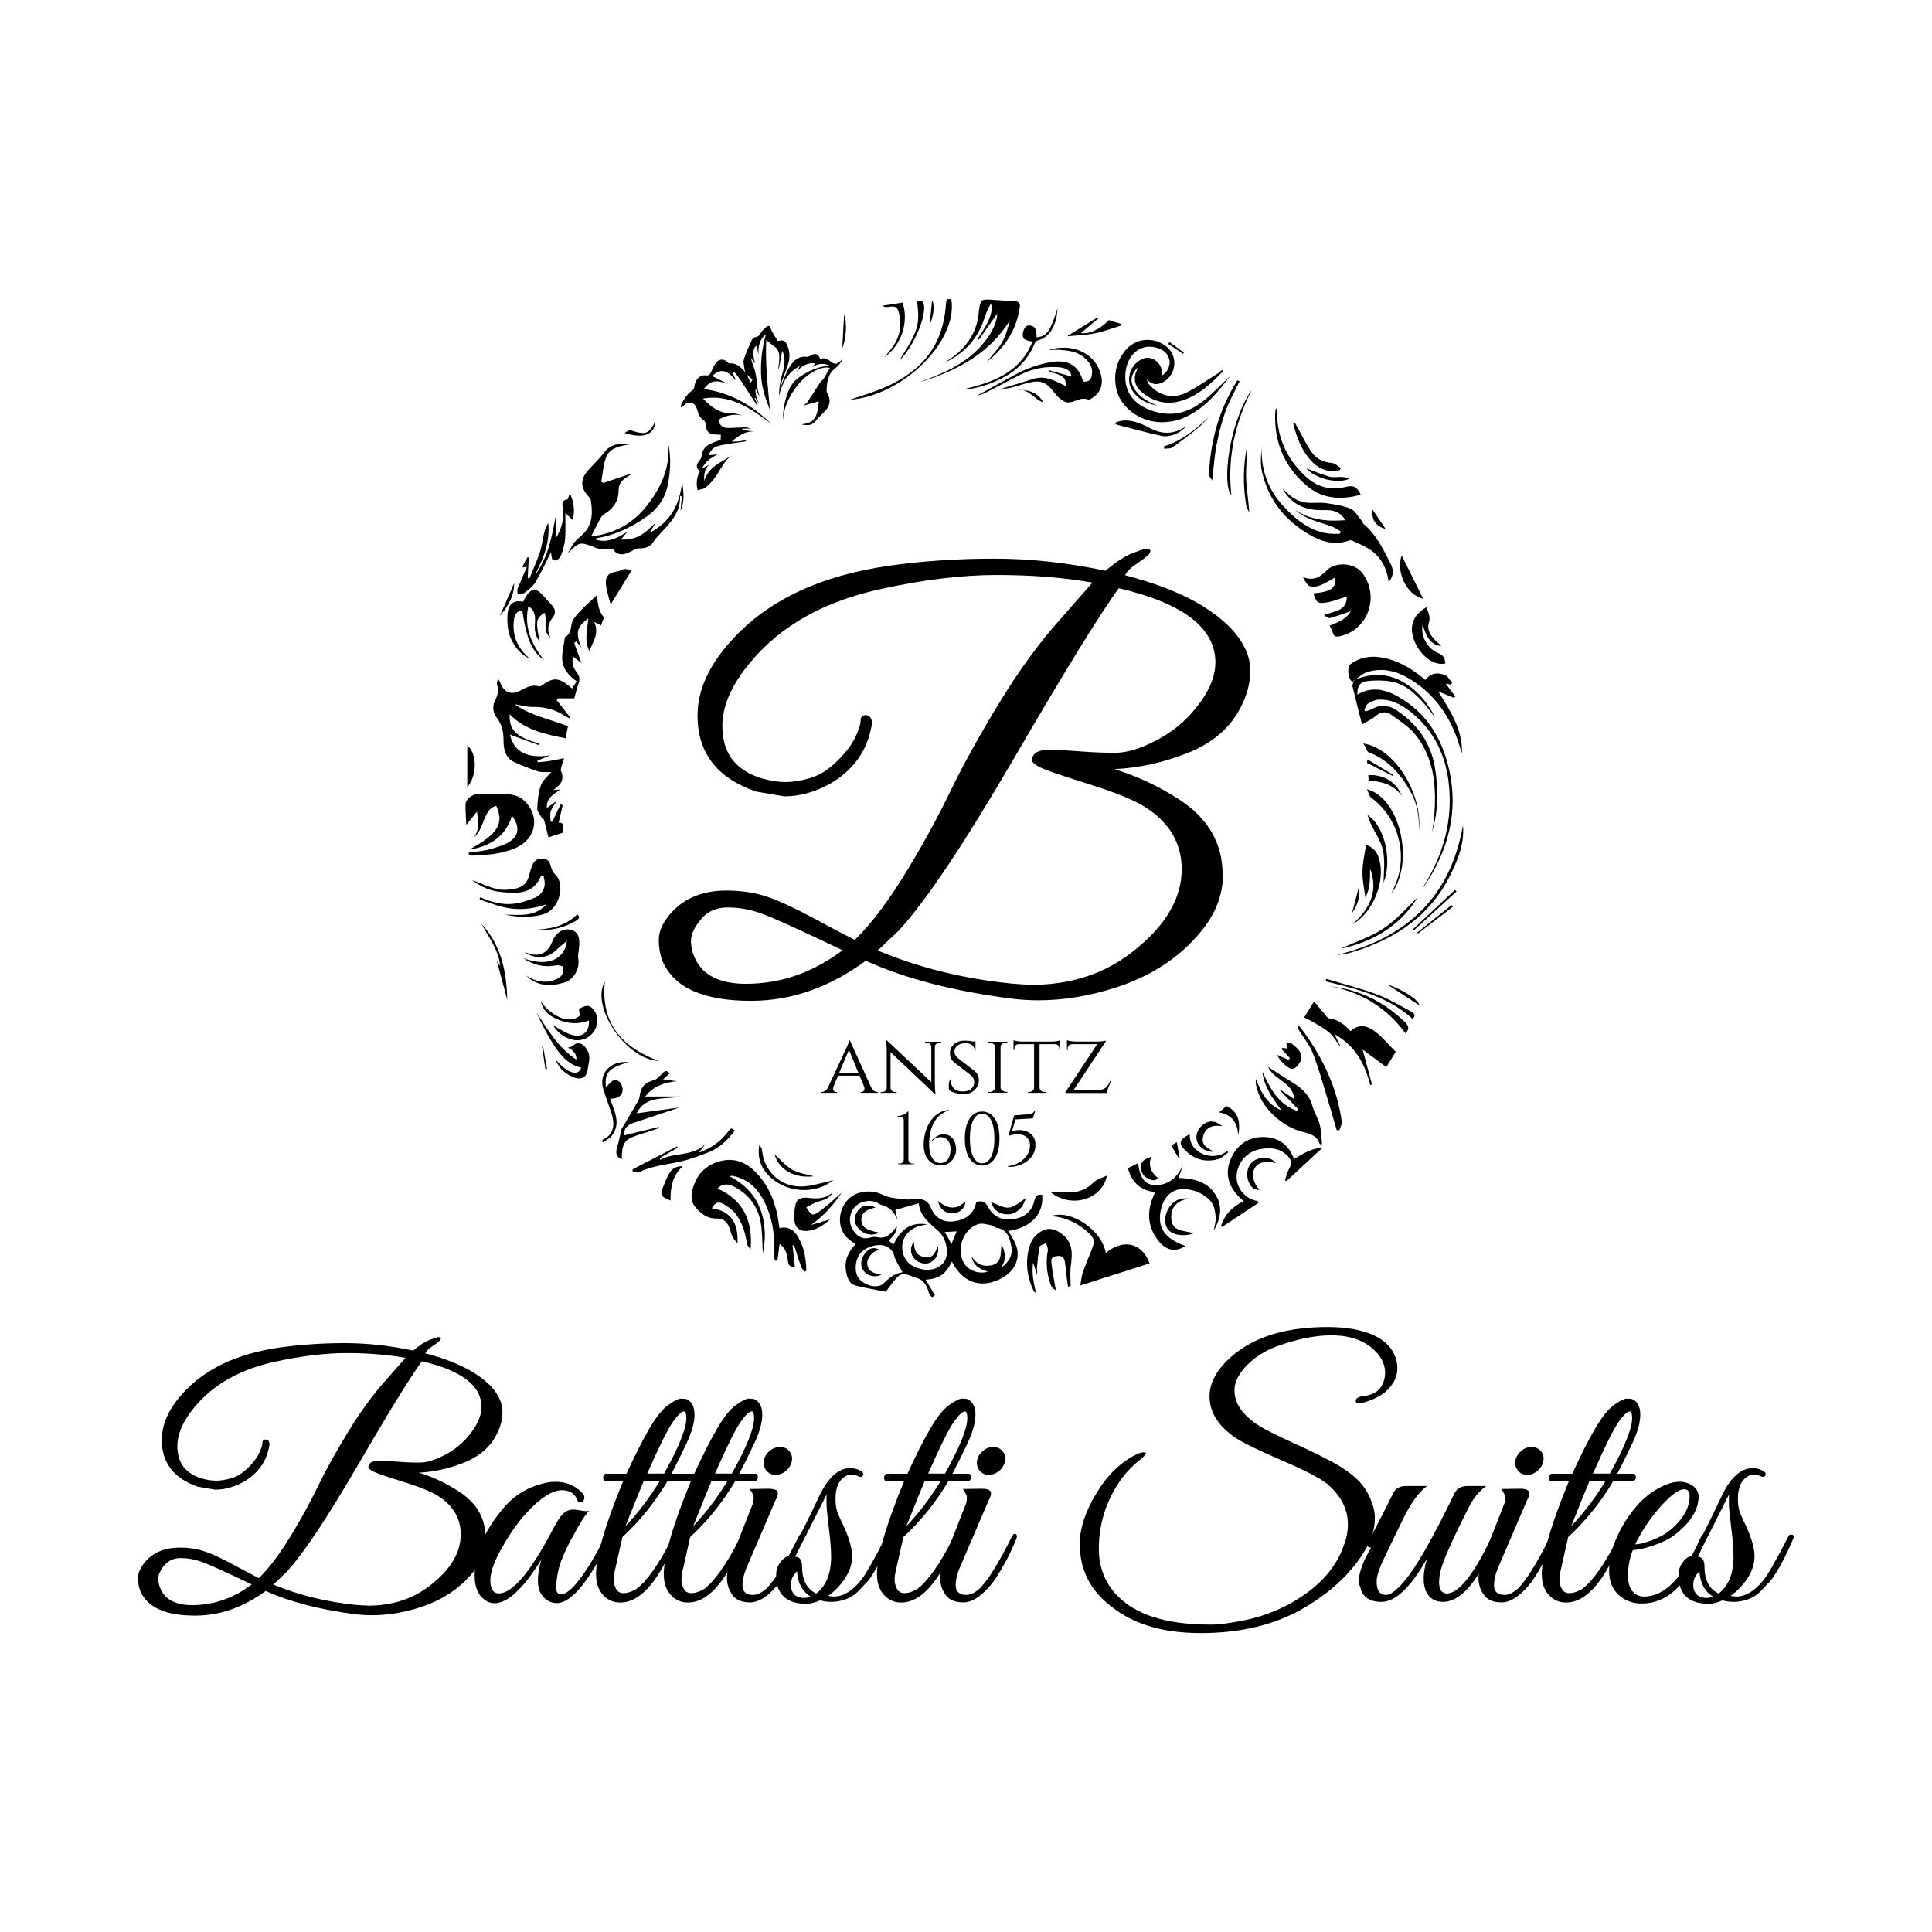 <?xml version="1.0" encoding="UTF-8"?><svg id="Ebene_1" xmlns="http://www.w3.org/2000/svg" viewBox="0 0 141.73 141.73"><defs><style>.cls-1{stroke-width:0px;}</style></defs><path class="cls-1" d="m35.66,112.78c0,.94-.34,1.82-1.02,2.63-.96,1.16-2.24,1.99-3.85,2.51-1.19.38-2.35.57-3.48.57-.41,0-.82-.02-1.22-.07-2.6-.33-4.8-.9-6.6-1.71-1.64,1.21-3.37,1.81-5.19,1.81-2.15,0-3.48-.6-4-1.79-.12-.28-.17-.61-.17-.99s.19-.79.57-1.22c.6-.66,1.42-.99,2.48-.99.69,0,1.32.1,1.89.3s1.26.52,2.08.97c.83.45,1.44.77,1.84.97.73-.71,1.48-1.7,2.26-2.97s1.46-2.51,2.05-3.72c.59-1.22,1.34-2.57,2.25-4.06.91-1.49,1.84-2.76,2.78-3.8l1.42-1.61c-1.31-.23-2.75-.35-4.32-.35s-3.3.21-5.19.62c-2.58.55-4.57,1.66-5.96,3.33-.84,1.01-1.27,1.97-1.27,2.88,0,1.21.59,1.99,1.76,2.36.41.12.78.17,1.09.17s.68-.06,1.09-.17c.41-.12.82-.36,1.2-.73.39-.37.67-.73.84-1.08s.26-.61.26-.78.08-.26.25-.26c.17.02.26.13.27.35v.02c-.18,1.21-.83,2.13-1.94,2.76-.68.36-1.36.55-2.04.55l-1.29-.22c-1.75-.61-2.63-1.75-2.63-3.43,0-1.14.5-2.27,1.51-3.38,1.62-1.82,4-2.95,7.15-3.4,1.52-.21,3.11-.32,4.75-.32s3.32.18,5.03.55c.46-.4.87-.66,1.22-.79s.55-.2.61-.2.09,0,.11.02c.1,0,.12.05.06.16-.06.11-.24.26-.55.46s-.49.38-.56.55c2.25.58,3.87,1.41,4.87,2.48.53.6.79,1.2.79,1.82s-.18,1.25-.55,1.87c-.48.83-1.26,1.45-2.33,1.87-1.08.42-2.16.66-3.25.71,1.06.33,2.04.79,2.95,1.39,1.29.84,1.94,1.97,1.94,3.38h0Zm-17.2,3.45c-1.94-.93-3.16-1.48-3.67-1.66-.51-.18-1.02-.27-1.53-.27s-.91.18-1.2.53-.45.68-.45.97.07.57.2.83c.36.74,1.13,1.12,2.28,1.12,1.57,0,3.03-.5,4.37-1.51h0Zm8.51,1.56c1.85,0,3.43-.53,4.72-1.59,1.41-1.13,2.11-2.34,2.11-3.65s-.72-2.38-2.16-3.08c-.53-.25-1.18-.49-1.95-.73-.77-.24-1.39-.44-1.86-.61s-.74-.32-.81-.47c0-.31.24-.48.72-.5.31,0,.79.02,1.44.07.64.05,1.2.07,1.66.06.46,0,1.02-.17,1.68-.5.65-.32,1.21-.74,1.68-1.25.74-.83,1.12-1.6,1.12-2.33,0-1.56-1.46-2.67-4.37-3.35-.88,1.21-2.45,3.76-4.72,7.66-2.27,3.9-4.01,6.51-5.24,7.83l-.94.89c1.87.78,3.88,1.27,6.03,1.49.31.03.61.05.89.05h0Z"/><path class="cls-1" d="m41.94,112.84c-.55,1.05-.87,1.84-.98,2.36-.11.52-.16.94-.16,1.27s.12.48.37.48c.31,0,.7-.29,1.17-.87.68-.84,1.35-1.94,2.01-3.3.07-.15.14-.23.22-.25.13-.05.2,0,.2.15,0,.08-.02.18-.07.3-1.52,3.08-2.81,4.62-3.85,4.62-.48,0-.87-.23-1.17-.69-.15-.25-.22-.58-.22-.99s.08-.92.25-1.51c-1.32,2.13-2.47,3.2-3.43,3.2-.26,0-.51-.08-.72-.25-.5-.35-.74-.94-.74-1.79,0-1.62.7-3.27,2.11-4.94.79-.93,1.77-1.53,2.93-1.81.31-.08.61-.12.89-.12.76,0,1.41.26,1.94.79.17.18.22.36.15.52s-.21.23-.42.2c-.18-.6-.58-.89-1.19-.89-.71,0-1.59.56-2.63,1.69-.6.66-1.15,1.44-1.66,2.33-.64,1.08-.97,1.94-.97,2.58s.21.97.62.97c.99,0,2.29-1.52,3.9-4.57.31-.61.58-1.03.79-1.25.22-.22.49-.33.82-.33.07,0,.24.02.51.07s.48.06.61.02c-.3.3-.72.97-1.27,2.02h0Z"/><path class="cls-1" d="m43.72,115.56c0-1.37.66-3.67,1.99-6.9h-1.29c-.08,0-.14-.05-.16-.14s-.02-.18.02-.27c.04-.09.1-.14.19-.14h1.49c.6-1.31,1.15-2.4,1.66-3.28.51-.88.98-1.47,1.42-1.77.43-.31.74-.46.93-.46s.33.02.41.05c.38.18.57.56.57,1.13s-.19,1.26-.57,2.07c-.38.81-.75,1.56-1.12,2.26h1.19c.08,0,.14.05.16.14.02.09.02.18-.02.27-.04.09-.1.14-.19.14h-1.44c-.91,1.54-2.01,2.9-3.3,4.1l-.57,2.53c-.05.22-.07.43-.07.63s.06.42.17.63.3.32.55.32c.28,0,.6-.1.94-.3.79-.6,1.67-1.84,2.63-3.75.07-.15.14-.24.24-.27s.14-.01.16.06c.02.07,0,.2-.07.36-.55,1.14-.98,1.95-1.29,2.43-.89,1.44-1.85,2.16-2.85,2.16-.51,0-.93-.19-1.27-.57s-.5-.86-.5-1.44h0Zm4.67-6.9h-1.17c-.2.46-.64,1.56-1.34,3.3.89-.93,1.73-2.03,2.51-3.3Zm.32-.55c1.09-1.95,1.64-3.31,1.64-4.07,0-.33-.06-.5-.17-.5-.18,0-.46.26-.83.79-.37.53-1,1.79-1.87,3.77h1.24Z"/><path class="cls-1" d="m48.69,115.56c0-1.37.66-3.67,1.99-6.9h-1.29c-.08,0-.14-.05-.16-.14s-.02-.18.02-.27c.04-.09.1-.14.19-.14h1.49c.6-1.31,1.15-2.4,1.66-3.28.51-.88.98-1.47,1.42-1.77.43-.31.74-.46.93-.46s.33.02.41.05c.38.18.57.56.57,1.13s-.19,1.26-.57,2.07c-.38.81-.75,1.56-1.12,2.26h1.19c.08,0,.14.05.16.14.02.09.02.18-.02.27-.04.09-.1.14-.19.14h-1.44c-.91,1.54-2.01,2.9-3.3,4.1l-.57,2.53c-.05.22-.07.43-.07.63s.06.42.17.63.3.32.55.32c.28,0,.6-.1.94-.3.79-.6,1.67-1.84,2.63-3.75.07-.15.14-.24.24-.27s.14-.01.16.06c.02.07,0,.2-.07.36-.55,1.14-.98,1.95-1.29,2.43-.89,1.44-1.85,2.16-2.85,2.16-.51,0-.93-.19-1.27-.57s-.5-.86-.5-1.44h0Zm4.67-6.9h-1.17c-.2.46-.64,1.56-1.34,3.3.89-.93,1.73-2.03,2.51-3.3Zm.32-.55c1.09-1.95,1.64-3.31,1.64-4.07,0-.33-.06-.5-.17-.5-.18,0-.46.26-.83.79-.37.53-1,1.79-1.87,3.77h1.24Z"/><path class="cls-1" d="m55.24,117c.31,0,.64-.16.99-.47.61-.61,1.39-1.86,2.33-3.75.12-.25.23-.32.35-.22.03.03.05.09.05.16s-.07.26-.2.55-.25.55-.36.78-.31.61-.62,1.13c-.31.52-.58.92-.83,1.2-.68.78-1.32,1.17-1.92,1.17s-1.04-.18-1.3-.55c-.26-.36-.4-.77-.4-1.22s.11-.93.32-1.46l1.59-4.05c.03-.1.05-.23.05-.4s-.1-.38-.3-.64l1.37-.02c.38,0,.6.07.67.21.07.14.02.36-.15.66l-1.99,4.64c-.28.61-.42,1.13-.42,1.56,0,.48.26.72.77.72h0Zm2.43-9.11c-.23.2-.49.3-.77.3s-.51-.1-.67-.3c-.17-.2-.23-.44-.2-.72.05-.28.19-.52.42-.72.23-.2.49-.3.77-.3s.51.1.68.3.24.44.19.72c-.05.28-.19.52-.42.72h0Z"/><path class="cls-1" d="m60.73,117.07c.22.03.36.05.45.05.66,0,1.32-.39,1.96-1.17.35-.43.97-1.51,1.86-3.25.03-.08.09-.12.17-.12.15-.02.22.04.22.17,0,.03-.04.13-.11.29-.07.16-.15.31-.21.47-.07.16-.17.38-.32.68s-.28.54-.38.72c-.11.18-.24.41-.41.67-.17.26-.33.47-.5.62l-.52.55c-.28.28-.61.48-.99.6-.61.2-1.21.21-1.79.05-.38.17-.72.25-1.02.25-1.17,0-1.89-.46-2.13-1.39-.05-.22-.07-.48-.07-.78s.1-.6.31-.88c.21-.28.43-.43.66-.45.84-1.6,1.56-3.05,2.16-4.34.66-1.41,1.43-2.11,2.31-2.11.23,0,.46.05.68.16.22.11.31.23.25.36s-.18.16-.36.07c-.18-.08-.34-.12-.47-.12s-.25.02-.35.07c-.56.26-.84.84-.84,1.71,0,.46.07.84.2,1.14s.28.62.45.97c.38.86.57,1.56.57,2.11s-.17,1.08-.52,1.61c-.35.53-.76.96-1.24,1.29h0Zm-2.71-.84c0,.1,0,.21.02.32.13.45.44.67.92.67.2,0,.36-.03.5-.1-.61-.38-.94-1-.99-1.86-.3.3-.45.62-.45.97h0Zm1.86.67c.73-.56,1.09-1.47,1.09-2.73,0-.51-.06-1.22-.17-2.11s-.17-1.5-.17-1.81,0-.53.02-.64c-1.26,2.52-2.04,4.05-2.33,4.59.35,0,.52.25.52.74,0,.98.35,1.63,1.04,1.96h0Z"/><path class="cls-1" d="m64.33,115.56c0-1.37.66-3.67,1.99-6.9h-1.29c-.08,0-.14-.05-.16-.14s-.02-.18.02-.27.1-.14.19-.14h1.49c.6-1.31,1.15-2.4,1.66-3.28.51-.88.98-1.47,1.42-1.77.43-.31.74-.46.93-.46s.33.02.41.05c.38.18.57.56.57,1.13s-.19,1.26-.57,2.07c-.38.81-.75,1.56-1.12,2.26h1.19c.08,0,.14.05.16.14.02.09.02.18-.02.27s-.1.14-.19.14h-1.44c-.91,1.54-2.01,2.9-3.3,4.1l-.57,2.53c-.05.22-.07.43-.07.63s.06.42.17.63.3.32.55.32c.28,0,.6-.1.94-.3.79-.6,1.67-1.84,2.63-3.75.07-.15.14-.24.24-.27s.14-.01.16.06c.02.07,0,.2-.07.36-.55,1.14-.98,1.95-1.29,2.43-.89,1.44-1.85,2.16-2.85,2.16-.51,0-.93-.19-1.27-.57-.33-.38-.5-.86-.5-1.44h0Zm4.67-6.9h-1.17c-.2.46-.64,1.56-1.34,3.3.89-.93,1.73-2.03,2.51-3.3Zm.32-.55c1.09-1.95,1.64-3.31,1.64-4.07,0-.33-.06-.5-.17-.5-.18,0-.46.26-.83.79-.37.53-1,1.79-1.87,3.77h1.24Z"/><path class="cls-1" d="m70.88,117c.31,0,.65-.16.99-.47.61-.61,1.39-1.86,2.33-3.75.12-.25.23-.32.35-.22.03.03.05.09.05.16s-.07.26-.2.55-.25.55-.36.78-.31.61-.62,1.13c-.31.52-.58.92-.83,1.2-.68.78-1.32,1.17-1.92,1.17s-1.04-.18-1.3-.55c-.26-.36-.4-.77-.4-1.22s.11-.93.32-1.46l1.59-4.05c.03-.1.05-.23.05-.4s-.1-.38-.3-.64l1.37-.02c.38,0,.6.07.67.21.07.14.02.36-.15.66l-1.99,4.64c-.28.61-.42,1.13-.42,1.56,0,.48.26.72.77.72h0Zm2.43-9.11c-.23.2-.49.3-.77.3s-.51-.1-.67-.3c-.17-.2-.23-.44-.2-.72.05-.28.19-.52.42-.72.23-.2.49-.3.77-.3s.51.1.68.3.24.44.19.72c-.05.28-.19.52-.42.72Z"/><path class="cls-1" d="m101.61,100.69c0-.58-.26-1.13-.79-1.64-.76-.73-1.81-1.09-3.15-1.09-1.17,0-2.47.26-3.9.77-.74.26-1.39.63-1.94,1.09-.84.73-1.27,1.46-1.27,2.18,0,.98.62,1.85,1.86,2.63.46.28,1.39.74,2.79,1.38,1.4.64,2.42,1.15,3.07,1.55.98.6,1.65,1.23,2.02,1.91s.56,1.31.56,1.89c0,.83-.27,1.67-.82,2.53-.96,1.54-2.37,2.86-4.22,3.97-2.13,1.29-4.71,1.94-7.72,1.94s-5.2-.74-6.9-2.21c-1.32-1.13-1.99-2.57-1.99-4.34,0-1.13.41-2.37,1.23-3.72.82-1.36,1.82-2.32,3.02-2.88.25-.1.43-.13.56-.1.12.03.02.19-.31.47-.71.56-1.28,1.18-1.71,1.86-.93,1.46-1.39,3.04-1.39,4.74,0,1.13.31,2.11.94,2.95,1.13,1.51,3.08,2.36,5.86,2.56.31.03.78.05,1.4.05s1.46-.11,2.53-.33c1.07-.22,2.1-.59,3.09-1.1,2.13-1.13,3.52-2.58,4.15-4.37.2-.53.3-1.04.3-1.54,0-1.13-.51-2.12-1.51-2.98-.55-.43-1.66-1.01-3.34-1.73-1.68-.72-2.81-1.27-3.39-1.65-1.27-.86-1.91-1.88-1.91-3.05,0-1.03.57-2.03,1.71-3,1.64-1.39,3.96-2.08,6.95-2.08,1.41,0,2.55.21,3.44.63.89.42,1.43,1.06,1.63,1.9.03.17.05.33.05.5,0,.64-.3,1.22-.89,1.74-.41.33-.97.6-1.66.79-.3.08-.46.05-.5-.1-.03-.22.17-.35.62-.4.79-.1,1.28-.5,1.46-1.19.05-.18.07-.36.07-.52h0Z"/><path class="cls-1" d="m99.67,116.11c0-.71.31-1.57.92-2.58-.26,0-.34-.13-.22-.4l.45-.87c.56-1.08,1.03-1.99,1.39-2.73.17-.35.49-.52.97-.52h1.51c-.6.43-1.2,1.26-1.8,2.5-.6,1.23-1.07,2.2-1.4,2.9-.33.7-.5,1.24-.5,1.6s.06.62.19.77c.12.15.29.22.51.22.31,0,.75-.33,1.32-.99.88-1.03,2.11-3.19,3.7-6.48.18-.35.5-.52.97-.52h1.34c-.36.28-.65.57-.86.87-.21.3-.49.83-.86,1.59-.99,1.99-1.55,3.3-1.66,3.95-.05.23-.07.45-.07.64,0,.53.18.81.55.84.89,0,1.99-1.38,3.3-4.15.1-.23.2-.32.3-.27.1.05.15.12.15.2s-.07.27-.22.57c-.15.3-.29.59-.43.87-.14.28-.36.67-.64,1.15-.29.49-.56.87-.81,1.15-.64.73-1.28,1.09-1.9,1.09s-1.05-.27-1.28-.82c-.1-.25-.15-.56-.15-.94s.08-.85.25-1.42c-1.21,2.12-2.32,3.18-3.35,3.18-.89,0-1.42-.37-1.56-1.12-.05-.08-.07-.18-.07-.3h0Z"/><path class="cls-1" d="m110.37,117c.31,0,.64-.16.99-.47.61-.61,1.39-1.86,2.33-3.75.12-.25.23-.32.35-.22.03.03.05.09.05.16s-.07.26-.2.55c-.13.29-.25.55-.36.78s-.31.61-.62,1.13c-.31.52-.58.92-.83,1.2-.68.78-1.32,1.17-1.92,1.17s-1.04-.18-1.3-.55c-.26-.36-.4-.77-.4-1.22s.11-.93.32-1.46l1.59-4.05c.03-.1.05-.23.05-.4s-.1-.38-.3-.64l1.37-.02c.38,0,.6.07.67.21.07.14.02.36-.15.66l-1.99,4.64c-.28.61-.42,1.13-.42,1.56,0,.48.26.72.77.72h0Zm2.43-9.11c-.23.2-.49.3-.77.3s-.51-.1-.67-.3-.23-.44-.2-.72c.05-.28.19-.52.42-.72.23-.2.49-.3.77-.3s.51.1.68.3.24.44.19.72c-.05.28-.19.52-.42.72h0Z"/><path class="cls-1" d="m113.1,115.56c0-1.37.66-3.67,1.99-6.9h-1.29c-.08,0-.14-.05-.16-.14s-.02-.18.02-.27c.04-.09.1-.14.19-.14h1.49c.6-1.31,1.15-2.4,1.66-3.28.51-.88.98-1.47,1.42-1.77.43-.31.74-.46.93-.46s.33.02.41.05c.38.18.57.56.57,1.13s-.19,1.26-.57,2.07c-.38.81-.75,1.56-1.12,2.26h1.19c.08,0,.14.05.16.14.02.09.02.18-.02.27-.04.09-.1.14-.19.14h-1.44c-.91,1.54-2.01,2.9-3.3,4.1l-.57,2.53c-.05.22-.07.43-.07.63s.06.42.17.63.3.32.55.32c.28,0,.6-.1.94-.3.79-.6,1.67-1.84,2.63-3.75.07-.15.14-.24.24-.27.09-.03.14-.01.16.06.02.07,0,.2-.07.36-.55,1.14-.98,1.95-1.29,2.43-.89,1.44-1.85,2.16-2.85,2.16-.51,0-.93-.19-1.27-.57s-.5-.86-.5-1.44h0Zm4.67-6.9h-1.17c-.2.46-.64,1.56-1.34,3.3.89-.93,1.73-2.03,2.51-3.3Zm.32-.55c1.09-1.95,1.64-3.31,1.64-4.07,0-.33-.06-.5-.17-.5-.18,0-.46.26-.83.79-.37.53-1,1.79-1.87,3.77h1.24Z"/><path class="cls-1" d="m119.78,113.72c-.23.56-.35,1.19-.35,1.89,0,.46.1.83.31,1.1s.5.41.88.41c1.51,0,2.87-1.42,4.1-4.25.12-.26.26-.38.42-.35.07.02.1.06.1.12s-.19.5-.56,1.3c-.37.8-.75,1.45-1.13,1.95-.84,1.16-1.89,1.74-3.13,1.74-.66,0-1.22-.21-1.69-.64-.46-.43-.69-1.02-.69-1.76s.18-1.53.53-2.37c.36-.84.84-1.61,1.45-2.33s1.32-1.24,2.11-1.58c.38-.17.74-.25,1.09-.25s.67.1.97.3c.28.23.42.49.42.77,0,.99-.6,1.94-1.79,2.85-.36.28-.88.53-1.54.76-.66.22-1.17.33-1.51.33h0Zm4.17-3.97c0-.33-.13-.5-.4-.5-.46,0-1.17.57-2.11,1.71-.56.69-1.06,1.47-1.49,2.33.28,0,.69-.1,1.23-.3.54-.2,1.01-.46,1.4-.79.91-.78,1.37-1.6,1.37-2.46h0Z"/><path class="cls-1" d="m126.93,117.07c.22.03.36.05.45.05.66,0,1.32-.39,1.96-1.17.35-.43.97-1.51,1.86-3.25.03-.08.09-.12.17-.12.15-.02.22.04.22.17,0,.03-.04.13-.11.29-.07.16-.15.31-.21.47-.07.16-.17.38-.32.68s-.28.54-.38.72c-.11.18-.24.41-.41.67-.17.26-.33.47-.5.62l-.52.55c-.28.28-.61.48-.99.6-.61.2-1.21.21-1.79.05-.38.17-.72.25-1.02.25-1.17,0-1.89-.46-2.13-1.39-.05-.22-.07-.48-.07-.78s.1-.6.31-.88c.21-.28.43-.43.66-.45.84-1.6,1.56-3.05,2.16-4.34.66-1.41,1.43-2.11,2.31-2.11.23,0,.46.05.68.16.22.11.31.23.25.36s-.18.16-.36.07c-.18-.08-.34-.12-.47-.12s-.25.02-.35.07c-.56.26-.84.84-.84,1.71,0,.46.07.84.2,1.14.13.3.28.62.45.97.38.86.57,1.56.57,2.11s-.17,1.08-.52,1.61-.76.96-1.24,1.29h0Zm-2.71-.84c0,.1,0,.21.02.32.13.45.44.67.92.67.2,0,.36-.03.5-.1-.61-.38-.94-1-.99-1.86-.3.3-.45.62-.45.97h0Zm1.86.67c.73-.56,1.09-1.47,1.09-2.73,0-.51-.06-1.22-.17-2.11s-.17-1.5-.17-1.81,0-.53.02-.64c-1.26,2.52-2.04,4.05-2.33,4.59.35,0,.52.25.52.74,0,.98.35,1.63,1.04,1.96h0Z"/><path class="cls-1" d="m89.72,64.11c0,1.53-.55,2.95-1.65,4.27-1.56,1.88-3.64,3.24-6.24,4.07-1.93.62-3.81.93-5.64.93-.67,0-1.33-.04-1.97-.12-4.22-.54-7.79-1.46-10.71-2.78-2.66,1.96-5.46,2.94-8.42,2.94-3.49,0-5.65-.97-6.48-2.9-.19-.46-.28-.99-.28-1.61s.31-1.28.93-1.97c.97-1.07,2.31-1.61,4.03-1.61,1.13,0,2.15.16,3.06.48.91.32,2.04.85,3.38,1.57,1.34.73,2.34,1.25,2.98,1.57,1.18-1.15,2.4-2.76,3.66-4.81,1.26-2.05,2.37-4.07,3.32-6.04.95-1.97,2.17-4.17,3.64-6.58,1.48-2.42,2.98-4.47,4.51-6.16l2.3-2.62c-2.12-.38-4.46-.56-7.01-.56s-5.36.34-8.42,1.01c-4.19.89-7.41,2.68-9.67,5.4-1.37,1.64-2.05,3.2-2.05,4.67,0,1.96.95,3.24,2.86,3.83.67.19,1.26.28,1.77.28s1.1-.09,1.77-.28c.67-.19,1.32-.58,1.95-1.19.63-.6,1.09-1.19,1.37-1.75s.42-.99.42-1.27.13-.42.4-.42c.27.03.42.22.44.56v.04c-.3,1.96-1.34,3.45-3.14,4.47-1.1.59-2.2.89-3.3.89l-2.09-.36c-2.85-.99-4.27-2.85-4.27-5.56,0-1.85.82-3.68,2.46-5.48,2.63-2.95,6.5-4.79,11.6-5.52,2.47-.35,5.04-.52,7.71-.52s5.39.3,8.16.89c.75-.64,1.41-1.07,1.97-1.29.56-.21.89-.32.99-.32s.15.01.18.04c.16,0,.19.09.1.26-.09.17-.39.42-.89.75s-.8.62-.91.89c3.65.94,6.28,2.28,7.89,4.03.86.97,1.29,1.95,1.29,2.96s-.3,2.02-.89,3.04c-.78,1.34-2.04,2.36-3.79,3.04-1.75.68-3.5,1.07-5.28,1.15,1.72.54,3.32,1.29,4.79,2.26,2.09,1.37,3.14,3.2,3.14,5.48h0Zm-27.91,5.6c-3.14-1.5-5.13-2.4-5.96-2.7-.83-.3-1.66-.44-2.48-.44s-1.47.29-1.95.87c-.48.58-.73,1.1-.73,1.57s.11.92.32,1.35c.59,1.21,1.83,1.81,3.71,1.81,2.55,0,4.91-.82,7.09-2.46h0Zm13.81,2.54c3.01,0,5.56-.86,7.65-2.58,2.28-1.83,3.42-3.8,3.42-5.92s-1.17-3.87-3.5-4.99c-.86-.4-1.91-.8-3.16-1.19s-2.26-.72-3.02-.99c-.77-.27-1.2-.52-1.31-.77,0-.51.39-.78,1.17-.81.51,0,1.29.04,2.34.12,1.05.08,1.95.11,2.7.1.75-.01,1.66-.28,2.72-.81,1.06-.52,1.97-1.2,2.72-2.03,1.21-1.34,1.81-2.6,1.81-3.79,0-2.52-2.36-4.34-7.09-5.44-1.42,1.96-3.97,6.1-7.65,12.42-3.68,6.32-6.51,10.56-8.5,12.71l-1.53,1.45c3.03,1.26,6.3,2.07,9.79,2.42.51.05.99.08,1.45.08h0Z"/><path class="cls-1" d="m64.36,80.11h.05v.06h-1.28v-.06h.05c.08,0,.14-.03.18-.08.04-.05.06-.1.06-.15s0-.09-.02-.14l-.34-.83h-1.58l-.34.81c-.02.05-.03.11-.03.15s.02.1.06.16.1.08.19.08h.05v.06h-1.2v-.06h.05c.09,0,.18-.03.27-.09.09-.06.16-.15.22-.27.91-1.95,1.39-2.97,1.43-3.07.07-.17.11-.29.11-.35h.06l1.55,3.42c.12.24.28.36.48.36h0Zm-2.81-1.39h1.43l-.7-1.71-.73,1.71h0Z"/><path class="cls-1" d="m68.93,76.48c-.09,0-.17.03-.24.09-.07.06-.1.13-.11.22v2.67c0,.24.01.47.04.69v.11s-.04,0-.04,0l-3.25-3.08v2.61c0,.09.03.17.1.23.07.06.15.09.24.09h.11v.06h-1.18v-.06h.11c.1,0,.18-.03.24-.09.07-.06.1-.14.1-.23v-2.68c0-.25-.01-.48-.04-.68v-.1s.06,0,.06,0l3.25,3.06v-2.6c0-.09-.05-.16-.11-.22-.07-.06-.15-.09-.24-.09h-.11v-.06h1.18v.06h-.11Z"/><path class="cls-1" d="m69.62,79.97s-.02-.15-.02-.31.03-.31.08-.47h.08s0,.07,0,.11c0,.23.07.41.22.55s.35.22.62.22.49-.06.64-.19c.15-.13.23-.29.23-.49s-.08-.37-.23-.5l-1.25-.96c-.2-.17-.3-.4-.3-.69,0-.16.05-.31.13-.45.09-.14.21-.25.38-.33.16-.08.35-.12.57-.12s.41.02.58.06h.21v.68s-.06,0-.06,0c0-.17-.06-.31-.18-.41-.12-.1-.29-.14-.52-.14s-.41.06-.56.17c-.15.12-.22.26-.22.44s.08.34.24.47l1.26.98c.19.16.29.38.29.66s-.11.52-.32.72-.48.29-.78.29c-.2,0-.41-.02-.61-.08-.2-.05-.36-.12-.47-.22h0Z"/><path class="cls-1" d="m72.58,80.11c.11,0,.21-.03.29-.1.08-.07.13-.15.13-.24v-2.95c0-.09-.04-.17-.13-.24-.08-.07-.18-.1-.3-.1h-.08v-.06h1.41v.06h-.08c-.11,0-.21.03-.29.09-.08.06-.13.14-.13.23v2.97c0,.09.05.17.13.23s.18.1.29.1h.08v.06s-1.41,0-1.41,0v-.06h.09,0Z"/><path class="cls-1" d="m76.26,76.6v3.18c0,.13.07.23.19.29.05.03.12.04.18.04h.07v.06h-1.29v-.06h.08c.1,0,.19-.03.26-.1.07-.07.11-.15.11-.24v-3.17h-1.13c-.1,0-.17.03-.23.09s-.08.14-.08.23v.1h-.07v-.71c.08.03.2.06.35.08s.27.02.34.02h2.04c.3,0,.53-.03.7-.1v.71h-.07v-.1c0-.09-.03-.16-.09-.23-.06-.06-.13-.09-.23-.09h-1.13,0Z"/><path class="cls-1" d="m78.34,76.92v.1h-.07v-.71c.05.02.15.05.3.07s.28.03.4.03h1.44c.13,0,.27,0,.42-.02.15-.02.25-.03.29-.06v.06l-2.38,3.6h1.71c.19,0,.35-.04.49-.1s.23-.14.3-.23.14-.21.2-.37h.06l-.34.89h-3v-.06l2.33-3.52h-1.86c-.13,0-.22.06-.27.16-.02.05-.04.1-.04.16h0Z"/><path class="cls-1" d="m66.95,85.36h.11v.05h-1.18v-.05h.12c.08,0,.15-.03.21-.09.06-.06.09-.13.09-.21v-2.86c0-.18-.08-.27-.25-.27h-.21v-.05c.17-.02.31-.06.43-.1s.22-.13.32-.24h.05v3.53c0,.08.03.15.09.21.06.06.13.08.21.08h0Z"/><path class="cls-1" d="m69,83.42c-.26,0-.46.09-.6.28l-.03-.05c.11-.13.24-.24.39-.32.15-.08.3-.12.45-.12s.3.03.43.1c.13.07.25.18.34.34.1.19.16.43.16.7s-.1.53-.3.77c-.21.25-.49.37-.85.37s-.66-.14-.89-.41c-.23-.27-.34-.64-.34-1.1,0-.39.07-.78.2-1.16.13-.36.33-.67.6-.93.28-.26.62-.42,1.02-.47l.02.04c-.25.08-.47.2-.66.36-.19.16-.34.36-.45.58-.22.43-.33.94-.33,1.53,0,.42.07.76.22,1.01s.35.38.6.38.45-.1.57-.29.18-.42.18-.69c0-.39-.11-.67-.34-.81-.11-.08-.24-.11-.39-.11h0Z"/><path class="cls-1" d="m71.12,82.07c.23-.35.54-.53.93-.53s.71.18.93.53c.23.35.34.84.34,1.45s-.11,1.09-.34,1.45c-.23.35-.54.53-.93.53s-.71-.18-.93-.53c-.23-.35-.34-.83-.34-1.45s.11-1.09.34-1.45Zm1.59.12c-.16-.32-.38-.49-.66-.49s-.5.16-.66.49c-.16.32-.24.77-.24,1.33s.08,1,.24,1.33c.16.32.38.49.66.49s.5-.16.66-.49c.16-.32.24-.77.24-1.33s-.08-1-.24-1.33Z"/><path class="cls-1" d="m74.25,82.97c.2-.04.39-.07.55-.07s.32.03.46.08c.47.17.7.5.7,1,0,.2-.03.39-.1.55-.07.16-.15.3-.25.41-.1.11-.21.2-.33.29-.12.09-.25.15-.37.2-.32.11-.56.17-.71.17-.09,0-.17,0-.26-.01v-.05h.08s.11-.01.21-.04c.1-.03.21-.06.32-.11s.23-.12.35-.2.22-.18.31-.28c.23-.25.35-.55.35-.9,0-.2-.06-.38-.19-.53-.16-.18-.39-.27-.71-.27-.19,0-.4.03-.63.1l-.05-.02.42-1.47,1.07-.08c.2,0,.34-.09.43-.27h.05l-.18.57-1.28.08-.25.86h0Z"/><g id="N4fqal.tif"><path class="cls-1" d="m76.46,87.68c.1,1.4-.84,2.39-2.51,2.62.49.71.92,1.44.59,2.33-.22.6-.69.96-1.24,1.23-1.43.67-2.7.19-3.47-1.31-.49.96-.91,1.24-1.92,1.33l.67,1.14-.2.15c-.08-.1-.2-.18-.23-.3-.15-.54-.35-.98-.97-1.14-.44-.11-.87-.49-1.31-.08-.31.29-.55.68-.89,1.11-.64-.13-1.45-.25-2.23-.46-.46-.12-.6-.58-.68-1.01-.15-.79.14-1.44.68-2.01-.25-.2-.51-.36-.7-.58-.87-1.01-.36-2.77.91-3.17.64-.2,1.23-.16,1.88.15.49.24,1.11.24,1.67.31.21.03.43-.03.64-.04.53-.01.92.09,1.16.69.27.67.87,1.05,1.62.96.85-.1,1.51-.5,1.69-1.42.43-.13.67-.03.89.4.38.72,1.06.98,1.87.85.79-.13,1.32-.57,1.5-1.35.08-.32.19-.49.56-.43h0Zm-8.41,2.13c-.25.05-.37.07-.5.1-.76.18-1.31.76-1.36,1.43-.05.75.32,1.38,1,1.64.63.24,1.28.27,1.83-.16.5-.39.5-.98.38-1.52-.08-.35-.28-.74-.54-.97-.67-.6-1.39-1.14-1.46-2.06-.59.17-1.15.33-1.72.49.05.22.1.49.16.76-.22-.59-.58-1.01-1.22-1.14-.07-.01-.13-.07-.2-.11-.61-.36-1.54-.12-1.88.5-.29.53-.25,1.08.1,1.56.29.4.69.63,1.23.45.17-.06.37-.05.55-.01.52.11.84-.18,1.14-.52.09-.1.15-.21.23-.32,0,.23-.06.43-.17.6-.11.17-.27.31-.43.48.13.11.24.2.35.29.59-1.21,1.33-1.67,2.52-1.48h0Zm5.37,3.2c.57-.39.9-.91.77-1.59-.12-.62-.3-1.23-1.08-1.35-.14-.02-.27-.16-.41-.19-.3-.06-.63-.16-.9-.09-1.14.32-1.7,1.88-1.07,2.89.33.53,1.11.82,1.74.6-.62-.17-1.08-.46-1.19-1.1.32.5.76.75,1.35.66.93-.14.75-.91.84-1.54.31.59.36,1.15-.05,1.7h0Zm-7.2.33c-.22-.41-.5-.79-.62-1.21-.1-.36-.29-.56-.59-.7-.51-.24-1.42,0-1.85.46-.38.41-.51,1.21-.26,1.72.31.65,1.46,1.01,1.93.53.42-.43.86-.75,1.4-.81h0Zm3.57-2.06c.15-.37.26-.65.39-.95-.3.02-.57.03-.88.05.11.18.19.3.26.43.07.13.13.26.23.47h0Z"/><path class="cls-1" d="m41.65,53.34c-.05.29-.1.54-.15.82-1.51-.3-2.97-.59-4.11-1.76-.06,1.16.47,1.66,2.17,2.15l-.04.11c-.72-.26-1.44-.53-2.11-.77.28,1.26,1.25,1.78,2.95,1.52-.31.13-.62.26-.93.39l.02.12c.3-.03.6-.05.9-.1.3-.05.6-.12,1.03-.2-.1.32-.19.58-.24.84-.02.1.08.21.1.32.06.53-.03.69-.64,1.17.18-.01.3-.02.49-.03-.48.37-1.03.61-.97,1.35.24-.17.44-.32.72-.51-.19.32-.37.53-.44.77-.07.23-.01.49-.01.74l.12.02c.2-.43.41-.86.61-1.28l.16.05-.3,1.29c.5-.03.27.4.32.73-.37.12-.72.24-1.07.35-.11-.46-.21-.87-.32-1.28-.02-.07-.14-.11-.18-.18-.12-.22-.33-.45-.32-.67.03-.57.08-1.16.27-1.7.13-.37.5-.65.76-.96-.07,0-.23,0-.38,0-.2,0-.41.01-.59-.05-.61-.21-1.22-.42-1.8-.71-.58-.3-.73-.9-.73-1.49,0-.64-.08-1.21-.5-1.74-.28-.35-.34-.85-.12-1.27.21-.39.27-.76.14-1.18-.03-.11,0-.23.09-.39.06.1.12.2.16.3.26.68.79.9,1.44.56.44-.23.86-.48,1.39-.32.07.02.17-.04.24-.09.79-.57,1.19-.56,1.96.06.07.06.14.12.23.19.11-.18.21-.34.33-.53-.59-.42-1.06-.95-1.06-1.72,0-.5.13-1,.2-1.5,0-.01,0-.04.02-.04.55-.27.34-.89.6-1.28.18-.28.41-.52.65-.76.36-.37.75-.71,1.09-1.03.04.46.05,1.07.46,1.59.08.1-.1.4-.17.64-.17-.09-.28-.15-.5-.26.39.86-.09,1.45-.36,2.14-.39-.82-.14-1.6-.07-2.4-.86.64-.95,1.05-.52,2.15l-.36-.45c-.05.03-.11.07-.16.1.18.5.36,1,.54,1.49-.19-.15-.38-.3-.62-.49-.13.49.04.87.29,1.2.19.25.22.47.12.76-.14.37-.22.76-.32,1.11h-1.22l-.07.14c.33.41.65.83.98,1.25l-.05.07c-.1-.05-.21-.09-.3-.15-.72-.49-1.51-.7-2.38-.68-.43.01-.86-.12-1.34-.2,1.2.85,2.61,1.1,3.95,1.63h0Z"/><path class="cls-1" d="m57.15,90.1c.72-.18,1.13.17,1.43.7.42.75.56,1.57.57,2.42l-.12.07c-.09-.12-.21-.23-.26-.37-.19-.52-.35-1.06-.52-1.58l-.11.03c.06.52.12,1.03.17,1.56-.35.03-.46-.1-.5-.38-.07-.46-.12-.95-.62-1.29-.06.43-.11.82-.16,1.21-.06,0-.12.01-.18.02-.03-.18-.1-.37-.09-.55.1-1.16-.05-2.29-.5-3.37-.48-1.15-1.21-2.06-2.52-2.31-.07-.01-.13,0-.22.03,1.22.63,2.06,1.56,2.41,2.89.24.93.22,1.86.03,2.79-.04-.74-.03-1.49-.14-2.21-.19-1.2-.85-2.11-1.93-2.69-.43-.23-.87-.28-1.26.12,1.79.79,2.63,2.25,2.43,4.48-.09-.14-.23-.27-.26-.43-.13-.81-.35-1.59-.87-2.24-.23-.28-.56-.5-.88-.69-.32-.18-.61-.1-.83.33,1.44.2,1.96,1.15,1.88,2.57-.13-.16-.28-.31-.37-.49-.1-.2-.14-.44-.22-.65-.16-.4-.42-.69-.88-.68-.73.03-1.23-.35-1.66-.89-.33-.42-.26-.9-.13-1.36.3-1.06,1.02-1.73,2.09-1.98,1.08-.25,1.95.2,2.66.99.9,1,1.34,2.21,1.53,3.52.02.12.03.24.06.41h0Z"/><path class="cls-1" d="m49.04,32.64c.2,1,.14,1.99-.06,2.96-.2,1.01-.78,1.78-1.63,2.36-1.07.73-2.22,1.29-3.51,1.51-.07.01-.14.05-.23.08.74.26,1.4.12,2.42-.55-.21.25-.33.41-.47.58,1.01.04,1.62-.28,2.54-1.25-.13.22-.26.45-.43.75,1.56-.82,2.2-2.12,2.37-3.73.1.72.21,1.43-.12,2.12l.1-1.05-.13-.05c.05,1.3-.81,2.07-1.57,2.9-.12.14-.26.27-.35.43-.25.42-.62.53-1.08.53-.21,0-.42.13-.62.23-.59.33-1.05.24-1.28-.16-.47-.03-.9.03-1.25-.1-1.2-.47-1.22-.49-2.09.4.15-.25.27-.52.44-.75.15-.21.36-.38.55-.55.84-.71.85-1.64.7-2.61-.01-.09-.09-.19-.16-.26-.61-.66-.62-1.27-.04-1.93.39-.43.82-.83,1.17-1.29.48-.64,1.12-.72,1.97-.63-.76.14-1.48.24-1.77.87-.26.57-.28,1.25-.4,1.89l.15.09c.66-.22,1.31-.45,1.97-.67l.03.06c-.12.08-.25.16-.37.24-.32.22-.51.49-.51.91,0,.74-.35,1.31-.99,1.7-.14.08-.26.21-.34.35-.24.43-.46.88-.69,1.33,1.66-.18,3.04-.91,4.09-2.25,1.02-1.31,1.71-2.74,1.57-4.47h0Z"/><path class="cls-1" d="m90.26,27.56c-.97,1.29-1.99,2.52-3.53,3.14-.51.2-1.1.29-1.65.27-1.55-.06-2.94-1.15-3.2-2.5-.2-1.04.02-2.01.73-2.83.81-.93,2.31-.94,3.14-.04.73.79.41,2.13-.6,2.51-.4.15-.71.05-1.03-.28.05.12.07.25.15.34.71.84,1.71,1.13,2.72.65.82-.39,1.56-.94,2.34-1.42.11-.07.21-.17.32-.26.03.05.06.09.06.1-.9.94-1.85,1.84-3.15,2.19-1.05.29-2.01.01-2.82-.68-.56-.48-.65-1.11-.22-1.84-.56.51-.65,1.05-.32,1.59.39.65,1.03.97,1.69,1.25-.74-.14-1.39-.43-1.82-1.09-.55-.86-.12-2.04.85-2.37.53-.18,1.17.23,1.3.84.03.13.03.27.04.41.4-.26.62-.74.52-1.16-.13-.55-.55-.79-1.05-.9-1.13-.25-2.05.57-2.17,1.89-.13,1.48.75,2.51,2.41,2.89,1.45.33,2.61-.21,3.65-1.13.57-.51,1.11-1.05,1.66-1.58h0Z"/><path class="cls-1" d="m99.11,44.83c-.49.17-1.01.36-1.54.51-.12.03-.29-.1-.43-.22.72-.31,1.68-.26,1.66-1.36-.52.16-1,.36-1.5.44-.64.1-.73,0-.95-.67,1.3-.12,1.7-.39,1.6-1.18-.17.1-.32.2-.48.28-.23.12-.45.26-.7.33-.64.2-.85.08-1.18-.63.74.31,1.26.01,1.74-.49.57-.61,2.01-.62,2.63.22,1.27,1.71.39,4.19-1.7,4.62-.22.04-.39.04-.47-.22-.06-.19-.16-.36-.25-.57.65-.23,1.25-.51,1.56-1.06h0Z"/><path class="cls-1" d="m101.88,42.71c-.14-1.04-.57-1.85-1.39-2.4-.39-.26-.84-.44-1.26-.64-.07-.04-.19-.05-.26-.02-1.02.37-1.97.11-2.86-.4-1.85-1.06-3.1-2.62-3.55-4.73-.13-.63-.02-1.3,0-1.97-.1,1.72.37,3.25,1.54,4.53,1.14,1.23,2.4,2.22,4.19,2.07.03-.05.06-.1.09-.15-.21-.12-.4-.27-.63-.36-.56-.21-1.14-.36-1.69-.58-.38-.16-.73-.39-1.06-.66,1.12.74,2.34.87,3.69.76-.29-.5-.68-.68-1.15-.73-.26-.02-.52,0-.78-.01-1.23-.04-2.15-.58-2.68-1.6.48.52,1.02.97,1.74,1.05.48.06.98-.03,1.46.04.61.08,1.24.18,1.8.41.32.13.53.55.78.84.08.09.11.23.2.3.91.76,1.39,1.81,1.92,2.82.3.57.25.94-.1,1.43h0Z"/><path class="cls-1" d="m34.4,62.54c.46-.06.93-.09,1.38-.2.5-.13,1.01-.27,1.46-.51.83-.44.94-1.18.32-1.98-.49,1.55-1.64,2.24-3.13,2.48,2.09-1.16,2.56-1.89,1.98-3.21-.42.08-.62.41-.78.75-.18.37-.29.78-.5,1.13-.18.3-.45.55-.77.77.85-.54.76-1.32.63-2.23-.27.33-.48.6-.78.97-.03-.59-.07-1.05-.06-1.5.02-.5.74-.9,1.27-.76.22.05.45.03.68.02.18,0,.36-.02.54-.02.24,0,.48-.03.71.01.32.07.68.13.92.32,1.4,1.11,1.16,2.95-.48,3.64-1,.43-2.07.51-3.14.55-.09,0-.18-.06-.26-.09v-.14s.01,0,.01,0Z"/><path class="cls-1" d="m99.39,49.87c1.29-.54,2.54-.48,3.72.27.96.61,1.66,1.47,2.17,2.5-.13-.16-.25-.33-.38-.49-.13-.17-.26-.34-.4-.5-.66-.76-1.39-1.45-2.42-1.65-.56-.1-1.16-.1-1.73-.04-.59.06-.8.38-.77,1,1-.61,1.98-.41,2.92.11,2.08,1.14,3.23,2.99,3.77,5.23.78,3.27-.04,6.23-1.94,8.93.06-.11.11-.22.17-.32,1.42-2.31,2.1-4.81,1.77-7.53-.26-2.14-1.18-3.94-2.92-5.26-.63-.48-1.34-.82-2.15-.8-.29,0-.59.14-.84.29-.14.08-.19.31-.28.48l.11.1c.18-.07.37-.12.53-.21.62-.33,1.2-.24,1.77.15,1.49,1,2.46,2.35,2.77,4.14.27,1.6.26,3.19-.2,4.76.05-.33.11-.66.14-.99.19-2.19.07-4.34-1.37-6.15-.47-.59-1.16-1.01-1.79-1.47-.37-.27-.76-.2-1.13.11-.28.24-.63.39-.99.62-.26-1.01-.49-1.9-.7-2.8-.03-.12.06-.26.09-.39.02-.02.05-.05.07-.07h0Z"/><path class="cls-1" d="m81.12,91.92c1.26-1.07,2.67-.76,3.21.76-1.65.53-3.3,1.05-5.08,1.62.07-.4.09-.69.18-.95.2-.56.43-1.11.65-1.66.26-.65.22-.87-.3-1.32-.76-.66-1.62-1.1-2.7-1.15,1.47-.54,3.76,1.01,4.04,2.71h0Z"/><path class="cls-1" d="m79.49,27.99c.38.05.56-.15.61-.5.09-.55-.19-.94-.58-1.27-.49-.42-1.1-.5-1.71-.55-.27-.02-.55,0-.89,0,1.68-.5,3.24.16,3.76,1.55.24.64.23,1.27-.3,1.78-.16.15-.45.36-.58.31-.63-.27-1.18.46-1.77.12-.27-.15-.51-.39-.7-.64-.58-.77-.98-.94-1.93-.7-.33.08-.64.19-.97.28-.31.09-.61.16-.95.14.78-.24,1.57-.47,2.34-.72.88-.28,1.6.18,2.35.52.07-.59-.24-.84-1.24-1.03l.03-.12,1.63.46c0-.34-.27-.61-.83-.67-1-.1-1.95.07-2.85.51-.89.44-1.76.92-2.64,1.37-.16.08-.35.11-.6.19.96-.53,1.84-1,2.72-1.49.86-.48,1.77-.81,2.75-.97,1.23-.2,1.98.25,2.32,1.43h0Z"/><path class="cls-1" d="m86.96,91.41c-.71.45-1.38.35-1.95-.35-.77-.95-.9-2.01-.47-3.14.06-.15.13-.3.2-.47-1.08-.11-1.71-.71-2-1.76.24-.12.47-.23.75-.36.11.83.34,1.6,1.28,1.61.98,0,1.62-.6,2.02-1.49-.11.31-.22.63-.33.96,1.17.04,2.25.3,2.82,1.43.42.83.21,1.66-.24,2.44.05-.33.16-.66.14-.98-.02-.36-.09-.75-.27-1.04-.17-.28-.48-.51-.77-.68-.3-.17-.65-.28-.99-.33-1.02-.15-1.73.39-1.98,1.46-.31,1.31.26,2.17,1.81,2.7h0Z"/><path class="cls-1" d="m97.9,75.87c.14.29.28.57.42.86l-.03.02c-.23-.32-.43-.67-.71-.94-.31-.29-.7-.5-1.07-.73-.25-.16-.53-.29-.83-.45.24-.39.45-.72.72-1.17.29.35.54.66.8.96.09.11.2.28.31.29.66.07,1.12.45,1.57.93.68-.62,1.34-.35,1.92.13.5.41.92.92,1.39,1.39-.24.39-.46.74-.69,1.12-.58-.43-1.14-.84-1.74-1.29.24.9.47,1.74.69,2.57-.04.01-.09.03-.13.04-.39-1.58-1.13-2.91-2.62-3.73h0Z"/><path class="cls-1" d="m99.39,49.87l-.07.07s-.09.08-.11.07c-.31-.15-.42-1.08-.15-1.28.84-.62,1.78-.66,2.75-.4,1.04.28,1.92.84,2.75,1.55.41-.54.95-.57,1.49-.33.2.09.32.36.48.55l-.1.12c-.13-.02-.27-.05-.37-.07.22.3.46.62.7.95l-.11.09-1.14-.47c.86,1.41,1.79,2.74,1.74,4.56-.16-.49-.28-.9-.43-1.3-.7-1.83-1.86-3.29-3.57-4.27-.91-.52-1.89-.72-2.91-.42-.34.1-.63.38-.95.58h0Z"/><path class="cls-1" d="m89.57,89.93c.28-.83.83-1.42,1.67-1.81-1.06-.88-1.5-1.95-.9-3.22.46-.97,1.31-1.52,2.4-1.49,1.07.03,1.83.6,2.19,1.63.83-.56,1.52-.84,2.06-.82-.92.86-1.77,1.64-2.62,2.43-.04-.02-.07-.05-.11-.07.11-.3.18-.63.34-.9.21-.35.11-.62-.12-.86-.56-.6-1.28-.66-2.04-.52-.94.17-1.63.94-1.72,1.89-.08.88.58,1.74,1.46,1.9.04,0,.08.04.2.11-.94.62-1.83,1.22-2.73,1.81-.03-.03-.06-.06-.09-.08Z"/><path class="cls-1" d="m94.95,80.62c-.13-1.27-1.53-1.41-1.92-2.35.61.39,1.25.81,1.9,1.21.64.39,1.17.96,1.34,1.63.14.53.46.97.57,1.48.1.44.1.89.14,1.35-.11,0-.16,0-.16,0-.2-.6-.62-.75-1.24-.9-1.44-.34-3.21-1.78-3.46-3.6-.01-.09,0-.17.02-.28.36.98.83,1.86,1.87,2.3-.63-.87-1.29-1.72-1.4-2.85.56,1.22,1.15,2.39,2.51,2.87.04-.03.08-.07.12-.1-.46-.48-.92-.95-1.37-1.43l.03-.03c.35.24.7.48,1.06.72h0Z"/><path class="cls-1" d="m67.38,28.08c.47-.19.94-.38,1.41-.57,1.4-.58,2.66-1.37,3.58-2.62.49-.66.78-1.36.79-1.89-.45.63-.9,1.27-1.35,1.92l-.1-.05c.51-.77,1.05-1.52,1.07-2.48l-.13-.06c-.14.3-.31.6-.4.91-.48,1.58-1.49,2.69-2.98,3.38.15-.1.3-.2.45-.3.15-.11.3-.21.44-.33.94-.81,1.54-1.81,1.64-3.07,0-.06,0-.12.02-.18.12-.77.14-.79.92-.75.56.03,1.13.09,1.69.1.34.01.42.19.38.47-.25,1.63-1.06,2.92-2.43,4,.43-.54.85-.96,1.13-1.45.28-.49.43-1.05.58-1.62-1.56,2.53-4.01,3.75-6.71,4.58h0Z"/><path class="cls-1" d="m35.22,65.82c.81.35,1.65.59,2.53.47.5-.07,1.01-.23,1.48-.43.41-.17.69-.52.73-.98.02-.21-.06-.43-.09-.66-.14.04-.18.04-.19.06-.57,1.35-1.75,1.27-2.89,1.16-.78-.07-1.5-.36-2.15-.88.63.24,1.21.52,1.82.66.43.1.91.06,1.35-.03.54-.11.91-.46,1.03-1.04.05-.25.13-.5.24-.74.16-.36.47-.46.83-.41.35.05.44.32.52.62.05.18.14.38.28.51.77.7.37,2.47-.72,2.89-.48.19-1.04.22-1.57.24-.47.01-.94-.09-1.41-.16,1.08,0,2.22.21,3.07-.76-1.05.37-2.12.46-3.19.2-.58-.14-1.14-.37-1.71-.56l.04-.13h0Z"/><path class="cls-1" d="m78.35,94.39c-.03-.21-.07-.42-.09-.64-.05-.39-.08-.79-.14-1.18-.06-.4-.3-.49-.69-.41-.37.07-.31.35-.29.57.07.6.19,1.2.32,1.93-.15-.12-.3-.18-.33-.28-.29-.75-.41-1.53-.31-2.34.02-.14.06-.28.05-.41-.02-.15-.09-.3-.13-.44-.16.09-.44.15-.47.26-.11.51-.15,1.04-.2,1.56-.01.15.04.3,0,.47-.08-.25-.16-.49-.28-.85-.13.82.06,1.51.21,2.22-.06-.05-.14-.08-.17-.14-.5-1.06-.64-2.16-.3-3.3.16-.53.49-.91.99-1.15.52-.25,1.03-.03,1.45.32.78.66.69,1.46.58,2.32-.06.48-.01.97-.01,1.46-.06,0-.12.02-.17.02h0Z"/><path class="cls-1" d="m39.31,42.1c.9-1.25,1.17-2.72,1.45-4.2v1.62c.43-.7.63-1.43.53-2.22-.04-.3-.13-.59.33-.66.07-.01.1-.3.19-.45.27.61.39,1.22.21,1.97l-.55-.53c0,.66.03,1.26-.01,1.86-.03.4-.14.81-.28,1.19-.1.26-.3.51-.66.41-.05-.23-.09-.45-.11-.56-.36.7-.7,1.47-1.14,2.19-.2.34-.57.58-.89.84-.09.07-.27.03-.41.04,0-.14-.05-.3,0-.42.21-.52.44-1.03.68-1.59l-.35.02.39-.73.1.02c-.03.5-.05,1-.08,1.5l.12.05c.26-.65.56-1.29.78-1.95.15-.46.2-.95.31-1.43.06-.24.16-.48.3-.7.14,1.36-.33,2.55-.94,3.72h0Z"/><path class="cls-1" d="m38.59,71.57c.63.39,1.28.58,2,.35.22-.07.47-.19.61-.37.12-.15.14-.42.09-.62-.01-.07-.34-.14-.5-.11-.88.17-1.67-.03-2.4-.53,2.06.78,3.12-.18,3.19-1.26-.26.22-.54.43-.78.67-.61.6-1.5.7-2.33.16.22.06.32.08.42.11.66.2,1.21-.05,1.52-.67.05-.11.1-.22.15-.33.28-.64.88-.94,1.44-.72.54.22.54.77.46,1.44-.03.21-.08.43-.04.64.13.74-.33,1.55-1.06,1.76-1.01.29-1.96.26-2.77-.52h0Z"/><path class="cls-1" d="m38.39,44.13c.04-.09.06-.14.09-.2.49-.85.84-.87,1.47-.12.18.22.4.41.58.64.21.26.25.55.02.84-.34.44-.46.92-.16,1.51-.64-.54-.21-1.27-.44-1.85-.64.42-.67.62-.35,2.13-.33-.4-.39-.83-.36-1.3.03-.47.07-.96-.48-1.31-.33,1.51.19,2.74,1.16,3.96-.9-.62-1.3-1.58-1.61-3.66-.43.06-.57.36-.61.73-.14,1.14.27,2.07,1.18,2.83-.8-.34-1.46-1.24-1.61-2.22-.06-.43-.08-.89,0-1.31.1-.56.53-.79,1.12-.66h0Z"/><path class="cls-1" d="m49.11,78.75c-.16.14-.28.25-.47.42.39.06.7.1,1.01.15-.93.08-1.74.37-2.32,1.12h2.63c-1.23.24-2.57-.12-3.26,1.23,1.08-.15,2.11-.29,3.16-.43-1.13.38-2.24.75-3.35,1.12-.56.19-.75.45-.72.93.84-.2,1.69-.41,2.54-.62l.03.07c-.29.1-.57.21-.86.3-.26.09-.53.16-.78.25-.93.32-1.1.59-1.11,1.76-.41-.19-.48-.43-.32-.95.1-.34.17-.69.25-1.04.02-.07.01-.16.05-.22.4-.68.8-1.36,1.2-2.04.06-.11.12-.24.13-.37.09-.71.39-1.02,1.07-1.2.18-.05.32-.23.47-.36.19-.15.33-.5.66-.13h0Z"/><path class="cls-1" d="m93.7,29.9c0,.33-.01.56,0,.8.11,1.72.86,3.13,2.11,4.28.84.77,1.85,1.02,2.94.73.58-.15.84.07,1.07.58-1.41.4-2.77.32-3.9-.61-1.66-1.37-2.46-3.19-2.37-5.37,0-.09.02-.18.03-.27,0-.02.03-.04.12-.14h0Z"/><path class="cls-1" d="m104.64,44.56c.14.38.32.68.18,1.12-.17.54.16,1,.55,1.37.11.1.22.2.36.33-.65,0-1.12-.58-1.36-1.59-.18.82.31,1.8,1.16,2.13.41.16.45.42.51.75-.99.22-1.97-.76-2.33-1.78-.34-.97-.03-1.79.91-2.33h0Z"/><path class="cls-1" d="m61.82,87.37c-.61.97-1.37,1.8-2.32,2.49.44-.13.88-.26,1.4-.41-.53.48-1.05.8-1.7.85-.5.04-.85-.2-.91-.7-.05-.41-.03-.85.07-1.25.1-.4.45-.53.87-.48.64.07,1.29.11,1.84-.39-.19.37-.4.48-1.04.67-.3.09-.58.26-.88.41.35.59.45.66.9.35.53-.36.99-.81,1.48-1.22.11-.09.2-.21.3-.31h0Z"/><path class="cls-1" d="m40.77,77.75c.93,1.01,1.63,1.24,1.87.57-.9-.2-1.47-.84-1.94-1.55-.52-.78-.94-1.62-1.34-2.48.83,1.25,1.58,2.56,2.92,3.44.03-.38-.18-.67-.62-.87.12-.05.29-.06.37-.14.26-.29.57-.21.78-.03.2.18.37.47.41.74.05.32-.06.66-.1.99-.08.6-.45.83-1,.62-.62-.24-1.1-.63-1.35-1.27h0Z"/><path class="cls-1" d="m46.39,85.79l3.27-1.69.05.09c-.44.26-.88.52-1.32.78l.05.11c1.03-.58,2.39-.21,3.32-1.17-.14.18-.28.37-.49.65.96-.35,1.64-.87,2.18-1.59.17-.23.18-.23.45-.04-.51.71-1.14,1.3-1.94,1.61-.82.32-1.66.62-2.52.77-.89.16-1.77.3-2.6.69-.11.05-.29-.04-.43-.06,0-.05,0-.11-.01-.16h0Z"/><path class="cls-1" d="m100.21,61.97c.51.18.78.5.93.94.55,1.62-.36,4.03-1.94,4.91,1.25-1.11,1.95-2.39,1.31-4.1,0,.76,0,1.52-.35,2.11-.07-.57-.22-1.21-.21-1.85,0-.66.16-1.32.26-2.01h0Z"/><path class="cls-1" d="m95.29,75.26c.14.17.28.32.4.5,1.41,1.97,2.41,4.1,2.74,6.52.03.2-.11.42-.17.63h-.2c-.24-.82-.47-1.65-.72-2.46-.33-1.08-.63-2.17-1.04-3.21-.23-.59-.66-1.09-.99-1.64-.05-.08-.09-.16-.13-.25.04-.03.07-.05.11-.08h0Z"/><path class="cls-1" d="m42.53,74.48c-.02-.21-.08-.47-.04-.49.23-.11.54-.26.73-.18.23.09.45.38.53.63.33,1.04-.59,2.04-1.67,1.85-.63-.11-1.25-.59-1.49-1.06.37.19.83.52,1.34.68.81.24,1.33-.22,1.27-1.05-.88.34-1.74.22-2.55-.2-.48-.24-.83-.6-.97-1.18.89,1.22,2.23,1.65,2.86,1.01h0Z"/><path class="cls-1" d="m107.32,60.55c.12,1.26-.32,2.38-.84,3.47-1.48,3.12-4.07,4.86-7.28,5.83-.35.11-.71.17-1.11.2,5.09-1.23,8.31-4.24,9.23-9.5h0Z"/><path class="cls-1" d="m44.16,83.71s.03-.09.07-.11c.87-.4.88-1.2.6-2.01-.19-.56-.39-1.12-.57-1.68-.37-1.15.54-2.13,1.84-1.99-1.45.43-1.76.76-1.65,1.84.3-.25.53-.78.99-.4.16.13.27.47.23.68-.08.43-.46.56-.91.56.31.91.8,1.79.15,2.68-.16.22-.44.35-.67.53-.03-.04-.06-.07-.08-.11h0Z"/><path class="cls-1" d="m77.03,87.43c.33,0,.67-.03,1,0,.84.11,1.55-.05,2.18-.68.24-.24.63-.33.99-.51-.32,1.77-2.68,2.46-4.17,1.18h0Z"/><path class="cls-1" d="m69.79,21.97c.49,3.06-3.56,7.07-7.47,7.36.74-.25,1.44-.46,2.12-.72,1.03-.4,1.99-.92,2.83-1.66,1.38-1.23,2-2.81,2.12-4.61.02-.28.05-.5.41-.36Z"/><path class="cls-1" d="m77.58,22.58c-.03.25-.03.51-.09.75-.18.76-.53,1.4-1.35,1.64-.11.03-.22.16-.26.27-.46,1.13-1.27,1.93-2.33,2.48-.92.48-1.9.81-2.96.86,2.16-.51,4.2-1.17,5.15-3.52-.4-.07-.79-.11-.7-.62.06-.3.17-.62.54-.56.48.07.45.5.46.87.77-.08,1.01-.44,1.55-2.18h0Z"/><path class="cls-1" d="m102.05,65.58c.07-.14.13-.29.2-.43,1.11-2.29.39-5.14-1.67-6.64-.14-.11-.18-.36-.3-.61,2.46.62,3.52,5.46,1.76,7.69h0Z"/><path class="cls-1" d="m100.02,54.54c2.31.36,4.33,3.64,4.08,6.41.01-.99-.11-1.95-.59-2.82-.72-1.3-1.65-2.38-3.09-2.94-.17-.06-.24-.38-.4-.65h0Z"/><path class="cls-1" d="m46.34,41.83l-1.55,2.52c-.13-.53-.29-1-.34-1.48-.06-.6.22-.87.83-.95.17-.02.33-.15.5-.17.17-.02.34.04.56.07h0Z"/><path class="cls-1" d="m90.94,27.96c-.35.73-.75,1.43-1.03,2.19-.29.8-.5,1.63-.66,2.47-.16.82-.21,1.66-.32,2.62-.11-.18-.25-.3-.24-.42.1-2.48.75-4.8,2.08-6.91l.17.05h0Z"/><path class="cls-1" d="m98.3,34.48c-.78.2-1.46-.02-2.01-.57-.79-.79-1.16-1.79-1.42-2.85l.11-.06c.09.16.18.32.27.48.32.57.6,1.16.97,1.69.34.49.86.74,1.48.79.23.02.44.24.66.37-.02.05-.04.09-.06.14h0Z"/><path class="cls-1" d="m93.7,77.39c.27.12.56.24.84.36.03-.05.06-.09.08-.14-.2-.22-.41-.43-.61-.65.02-.03.03-.06.05-.09.12.02.24.03.36.05,0-.02.02-.05.01-.08-.02-.12-.05-.24-.07-.35.12.01.27-.02.36.04.82.6,1.03,1.11.35,1.76-.08.07-.21.13-.32.12-.3-.03-.94-.68-1.05-1.02h0Z"/><path class="cls-1" d="m102.83,40.75c.53,1.08,1.04,2.1,1.57,3.17-1.22-.25-2.02-2.04-1.57-3.17Z"/><path class="cls-1" d="m87.28,83.21c-.05,1.45,1.76,2.03,2.74,1.23.03.03.06.07.08.1-.25.17-.48.43-.76.5-.89.24-1.71.03-2.36-.62-.56-.56-.49-.8.3-1.22Z"/><path class="cls-1" d="m81.74,31.05c.66-.34,1.26-.2,1.84,0,.27.09.53.22.79.36.89.47,1.75.47,2.62-.13-.33.45-1.15.83-1.77.7-1.08-.23-2.15-.54-3.23-.81-.07-.02-.14-.06-.26-.13Z"/><path class="cls-1" d="m103.1,75.8c-1.43-1.96-3.33-3.05-5.67-3.49.54.1,1.09.17,1.62.32,1.53.43,2.84,1.22,3.99,2.32.29.28.39.53.07.84h0Z"/><path class="cls-1" d="m61.13,86.57c-1.11.91-2.84.97-4.08.19-1.07-.66-1.56-1.63-1.34-2.79.1.18.18.28.19.38.13,1.54,1.31,2.7,2.86,2.69.66,0,1.31-.22,1.97-.35.14-.03.27-.09.41-.13h0Z"/><path class="cls-1" d="m90.33,36.32c-.71-.79-.16-5.36,1.5-7.72-1.22,2.4-1.8,4.93-1.5,7.72Z"/><path class="cls-1" d="m78.37,24.61c.71-.44,1.42-.88,2.13-1.32l.07.07c-.43.37-.87.73-1.27,1.07.58.1,1.37-.24,2.05-.95.3.1.61.2.92.29,0,.03,0,.07,0,.1-.64.2-1.28.45-1.93.58-.65.13-1.33.15-1.99.22v-.07s.01,0,.01,0Z"/><path class="cls-1" d="m87.58,90.47c-.75.27-1.54.14-1.88-.26-.29-.34-.3-.96-.03-1.47.33-.62.84-.89,1.52-.82-.88.19-1.29.65-1.27,1.4.02.57.26.85.83.97.25.05.49.1.82.17h0Z"/><path class="cls-1" d="m97.3,71.81c1.25.38,2.52.69,3.74,1.15.87.32,1.67.82,2.49,1.25.24.12.35.3.09.53-1.81-1.65-4.1-2.2-6.38-2.75.02-.06.04-.12.06-.18h0Z"/><path class="cls-1" d="m50.11,85.53c-.81.73-.93,1.61-.92,2.54-.75-.3-.79-.39-.51-1.09.12-.3.24-.6.4-.87.22-.4.48-.54,1.03-.57Z"/><path class="cls-1" d="m64.86,26.23c.23-.29.49-.57.7-.89.46-.7.6-1.47.41-2.28-.13-.57-.25-.63-.83-.54-.13.02-.27,0-.42-.09l1.49-.23c.49,1.42-.09,3.14-1.35,4.02Z"/><path class="cls-1" d="m37.21,73.34c-.25-.94-.51-1.89-.77-2.89.1.15.16.26.26.42-.14-1.22-.85-2.12-1.38-3.1,1.45,1.57,1.85,3.52,1.89,5.57h0Z"/><path class="cls-1" d="m34.28,54.66c.82.75.64,2.37,0,3.08v-3.08Z"/><path class="cls-1" d="m93.61,85.32c-.82-.18-1.32-.05-1.56.36-.26.45-.13,1.09.35,1.61-.42,0-.68-.21-.84-.7-.18-.57-.01-1.13.41-1.43.4-.28,1.21-.36,1.63.15h0Z"/><path class="cls-1" d="m100.32,59.79c1.31.83,1.81,3.42,1.18,4.95,0-.69.12-1.54-.04-2.34-.14-.7-.61-1.34-.92-2.01-.09-.19-.15-.4-.22-.6h0Z"/><path class="cls-1" d="m89.63,82.61c-.71-.11-1.17.13-1.34.65-.18.55,0,.85.76,1.22-.47.07-1.01-.23-1.2-.66-.2-.46-.03-1,.42-1.33.44-.32.88-.3,1.37.11h0Z"/><path class="cls-1" d="m48.32,77.83c-2.42-.11-5.02-4.03-3.95-5.81-.31,2.99,1.19,4.78,3.95,5.81h0Z"/><path class="cls-1" d="m104,65.83c-1.21,1.98-3.18,3.27-5.65,3.76,1.05-.48,2.22-.85,3.19-1.51.98-.66,1.77-1.6,2.46-2.25h0Z"/><path class="cls-1" d="m65.96,26.46c1.4-2.19,1.53-2.6,1.32-4.34l.34-.04c.62.44-.49,3.32-1.66,4.38Z"/><path class="cls-1" d="m75.24,87.91c-.17.67-.68,1.15-1.26,1.17-.65.02-1.09-.3-1.28-.89.43.14.89.44,1.31.4.42-.04.81-.43,1.22-.68Z"/><path class="cls-1" d="m84.45,84.86c-.22.61-.04,1.14.53,1.59-.29.19-.49.17-.85-.04-.33-.19-.44-.49-.43-.85.01-.47.4-.54.75-.71h0Z"/><path class="cls-1" d="m102.82,58.36c-.6-.8-1.45-1.05-2.42-1.09,0-.15-.02-.27-.02-.4,1.08-.09,2.07.51,2.45,1.49h0Z"/><path class="cls-1" d="m90.84,83.26c-.08-.86-.42-1.48-1.41-1.66.21-.18.38-.33.54-.46.79.36,1.07,1.05.87,2.13Z"/><path class="cls-1" d="m68.81,88.09c.67.58,1.34.72,2.01.04.01.4-.32.77-.71.84-.66.12-1.15-.18-1.3-.88Z"/><path class="cls-1" d="m56.82,84.68c.43.38.81.85,1.3,1.13.49.27,1.09.34,1.57.48-1.35.17-2.54-.44-2.87-1.61h0Z"/><path class="cls-1" d="m85.4,32.74c1.31-.41,2.33-1.24,3.3-2.18-.28.29-.54.62-.86.87-.6.49-1.22.96-1.86,1.4-.14.1-.38.06-.57.09l-.02-.19h0Z"/><path class="cls-1" d="m91.5,32.67c-.03.85-.11,1.67-.08,2.49.03.8.18,1.6.22,2.43-.07-.17-.19-.34-.22-.52-.24-1.46-.24-2.91.08-4.4Z"/><path class="cls-1" d="m95.84,34.36c.48.18,1.07.43,1.69.61.29.08.63,0,.95.02.17,0,.34.06.49.14-.91.4-2.54-.06-3.13-.76h0Z"/><path class="cls-1" d="m38.98,68.22c1.24-.04,2.43-.21,3.37-1.15.27.26.06.38-.12.49-.76.45-1.59.68-2.48.66-.26,0-.51,0-.77,0h0Z"/><path class="cls-1" d="m103.64,68.18c1.03-.97,2.07-1.93,3.1-2.9.03.04.07.08.11.12-1.05.95-2.09,1.91-3.14,2.86l-.07-.08h0Z"/><path class="cls-1" d="m48.07,30.9c-.03.98-.86,1.32-2.26.86.17-.09.27-.16.39-.2.06-.02.14.03.22.06.98.29,1.19.2,1.66-.72Z"/><path class="cls-1" d="m36.68,45.16c.35-.8.69-1.59,1.04-2.39,0,.94-.43,1.7-1.04,2.39Z"/><path class="cls-1" d="m101.77,72.22c1.05.32,2.34,1.14,2.35,1.53-.8-.53-1.61-1.05-2.35-1.53Z"/><path class="cls-1" d="m101.66,38.82c-.76-.25-1.06-.68-.97-1.44.35.51.64.95.97,1.44Z"/><path class="cls-1" d="m106.59,66.51c-.85.66-1.71,1.31-2.56,1.97l-.06-.07c.84-.67,1.68-1.35,2.52-2.02.03.04.07.08.1.13h0Z"/><path class="cls-1" d="m76.54,29.52c-.68-.21-1.08-1.04-1.91-.92.79-.02,1.49.16,1.91.92Z"/><path class="cls-1" d="m102.17,56.92c-.62-.31-1.25-.62-1.87-.94-.02,0,0-.08.01-.28.68.41,1.3.78,1.92,1.16l-.06.06h0Z"/><path class="cls-1" d="m61.92,23.1c.24.46.15,1.83-.13,2.42.04-.75.09-1.6.13-2.42Z"/><path class="cls-1" d="m99.19,66.97c.17-.65.32-1.24.49-1.88.15.53-.06,1.3-.49,1.88Z"/><path class="cls-1" d="m85.93,84.03c.09-.05.2-.12.4-.24.08.43.14.8.21,1.17-.02,0-.04,0-.07.01-.18-.31-.35-.61-.55-.94h0Z"/><path class="cls-1" d="m68.19,23.87c.06-.61.12-1.23.19-1.86.2.42.12,1.13-.19,1.86Z"/><path class="cls-1" d="m39.83,76.72c.1.56.2,1.13.3,1.69-.04,0-.08.01-.12.02-.08-.56-.17-1.12-.25-1.69.03,0,.05-.02.08-.03h0Z"/><path class="cls-1" d="m85.79,25.09l1.06.78s-.04.06-.06.09l-1.09-.73s.06-.09.09-.14Z"/><path class="cls-1" d="m64.22,88.58c-.57-.25-.96-.17-1.26.22-.31.41-.32.89-.01,1.27.38.47,1,.62,1.54.36-.95-.17-1.3-.43-1.31-.96,0-.46.32-.76,1.05-.89Zm2.81,2.54c-.28.45-.25.87.09,1.24.3.32.81.42,1.18.22.4-.22.6-.68.51-1.17-.31.75-.51.91-1.04.81-.48-.09-.72-.44-.73-1.09h0Z"/><path class="cls-1" d="m64.22,88.58c-.72.14-1.06.43-1.05.89.01.54.36.79,1.31.96-.53.26-1.16.11-1.54-.36-.31-.38-.3-.86.01-1.27.3-.4.69-.47,1.26-.22Z"/><path class="cls-1" d="m68.29,92.58c-.37.2-.87.1-1.18-.22-.34-.36-.37-.78-.09-1.24.01.65.25,1,.73,1.09"/><path class="cls-1" d="m64.52,91.67c-.52.12-.93.6-.9,1.04.03.48.35.71,1.05.78-.4.24-.96.15-1.27-.21-.32-.37-.29-.88.06-1.34.31-.4.63-.48,1.06-.26h0Z"/><g id="SeVFCE.tif"><path class="cls-1" d="m60.22,27.98c.09-.05.17-.15.23-.25.15-.24.29-.5.43-.74-.54-.17-1.57.33-2.25,1.13-.64.76-1.12,1.64-1.2,2.76,0-.74.12-1.45.38-2.13.2-.53.54-.91.96-1.17.6-.39,1.22-.67,1.89-.72.04,0,.08-.02.18-.05-.47-.19-.87-.14-1.27.14l.25-.3c-.55-.06-1.01.16-1.4.65l.26-.45c-.84.42-1.3,1.2-1.54,2.21.01-.21.02-.42.04-.62.03-.21.07-.41.11-.61.05-.21.1-.42.16-.63.11-.4.14-.8.04-1.19-.02-.1-.08-.2-.11-.27-.08.44-.16.86-.24,1.3h-.04c.03-.29.07-.57.07-.84,0-.34-.1-.6-.34-.76-.2-.14-.38-.3-.62-.5-.08,1.78.12,3.48.28,5.16-.32-.81-.63-1.66-.66-2.65-.03-.98.07-1.94.36-2.92-.43.31-.61.88-.54,1.51-.05-.23-.1-.45-.15-.68-.28.17-.31.63-.1,1.3-.08-.11-.17-.21-.25-.32l-.04.02c.04.14.08.3.13.43.18.44.26.92.29,1.42.02.31.13.61.2.93l-.3-.64c-.05.46.11.78.26,1.12-.1-.15-.2-.3-.3-.45l-.04.04c.08.16.15.32.23.48l-.05.05c-.27-.42-.53-.84-.81-1.25-.23-.35-.46-.7-.71-1.04-.07-.1-.18-.16-.31-.19.1.22.2.44.3.66-.5-.56-1.01-1.07-1.75-.33.4.2.79.4,1.18.59-.62-.21-1.22-.46-1.8.36,1.89.25,3.52,1.15,4.96,2.56-1.52-1.15-3.05-2.21-5.03-1.86.61.61,1.22,1.09,2.02,1.07.31,0,.61.08.92.17-.62-.13-1.22-.03-1.81.32.11.46.39.6.74.6.4-.01.8-.04,1.2-.05.15,0,.3.04.45.09-.21,0-.41,0-.62.01v.09s.93.13.93.13c-.64-.09-1.18.26-1.71.72.17,0,.34,0,.51-.01.18-.02.35-.06.53-.09v.09c-.41.06-.82.11-1.23.18-.3.05-.61.09-.91.19-.25.08-.45.3-.61.65.23-.03.43-.05.66-.07-.43.26-.85.45-1.13,1.04.22-.12.39-.2.55-.29-.38.28-.4.73-.4,1.21.39-1.15,1.3-1.35,2.02-1.9-.46.37-.76.92-1.08,1.44-.22.35-.51.66-.8.92-.16.14-.4.14-.62.21-.11-.51-.06-.96.17-1.39-.29-.26-.29-.45-.02-.8.06-.08.13-.17.14-.26.03-.46.26-.74.57-.91.26-.14.54-.22.83-.33l.02-.38c-.21-.01-.43,0-.64-.04-.31-.06-.45-.34-.48-.71-.01-.16-.04-.26-.16-.33-.24-.14-.37-.41-.45-.72-.06-.23-.14-.41-.34-.5-.21-.09-.39-.08-.57.09-.08.08-.17.13-.3.22.02-.12.01-.18.03-.23.22-.41.45-.79.81-1.02.07-.04.14-.16.15-.25.08-.57.4-.92.86-.86.2.02.3-.06.39-.28.07-.18.16-.35.26-.52.25-.41.6-.47.91-.18.04.04.09.1.13.1.48-.06.83.22,1.2.66-.04-.15-.07-.21-.07-.28-.02-.23-.11-.49-.04-.69.16-.49.37-.95.58-1.4.05-.11.18-.21.28-.22.21-.02.3-.17.42-.36.1-.16.25-.29.39-.4.16-.13.23-.04.31.16.13.32.32.59.5.87.01.02.07,0,.1,0,.29-.08.47,0,.6.32.21.49.22,1,.02,1.53-.15.41-.3.82-.45,1.24-.03.1-.05.21-.08.38.19-.47.34-.9.53-1.29.34-.67.79-1.1,1.45-1,.09.01.19-.07.29-.12.32-.17.55-.08.66.29.27-.14.49-.05.72.13.32.26.48.35.97-.2-.1.15-.18.32-.3.46-.1.13-.23.23-.35.33-.48.39-.55.99-.57,1.61,0,.06.03.13.06.18.25.46.2.89-.16,1.28-.23.24-.48.46-.69.73-.31.39-.65.35-1.06.26.95-.11,1.16-.44,1.28-1.69-.37.1-.72.2-1.08.3v-.04c.06-.04.12-.07.18-.11m-3.97-1.74c-.13-.12-.25-.23-.37-.34l-.02.03c.08.18.16.35.25.55l.14-.24Z"/></g></g></svg>